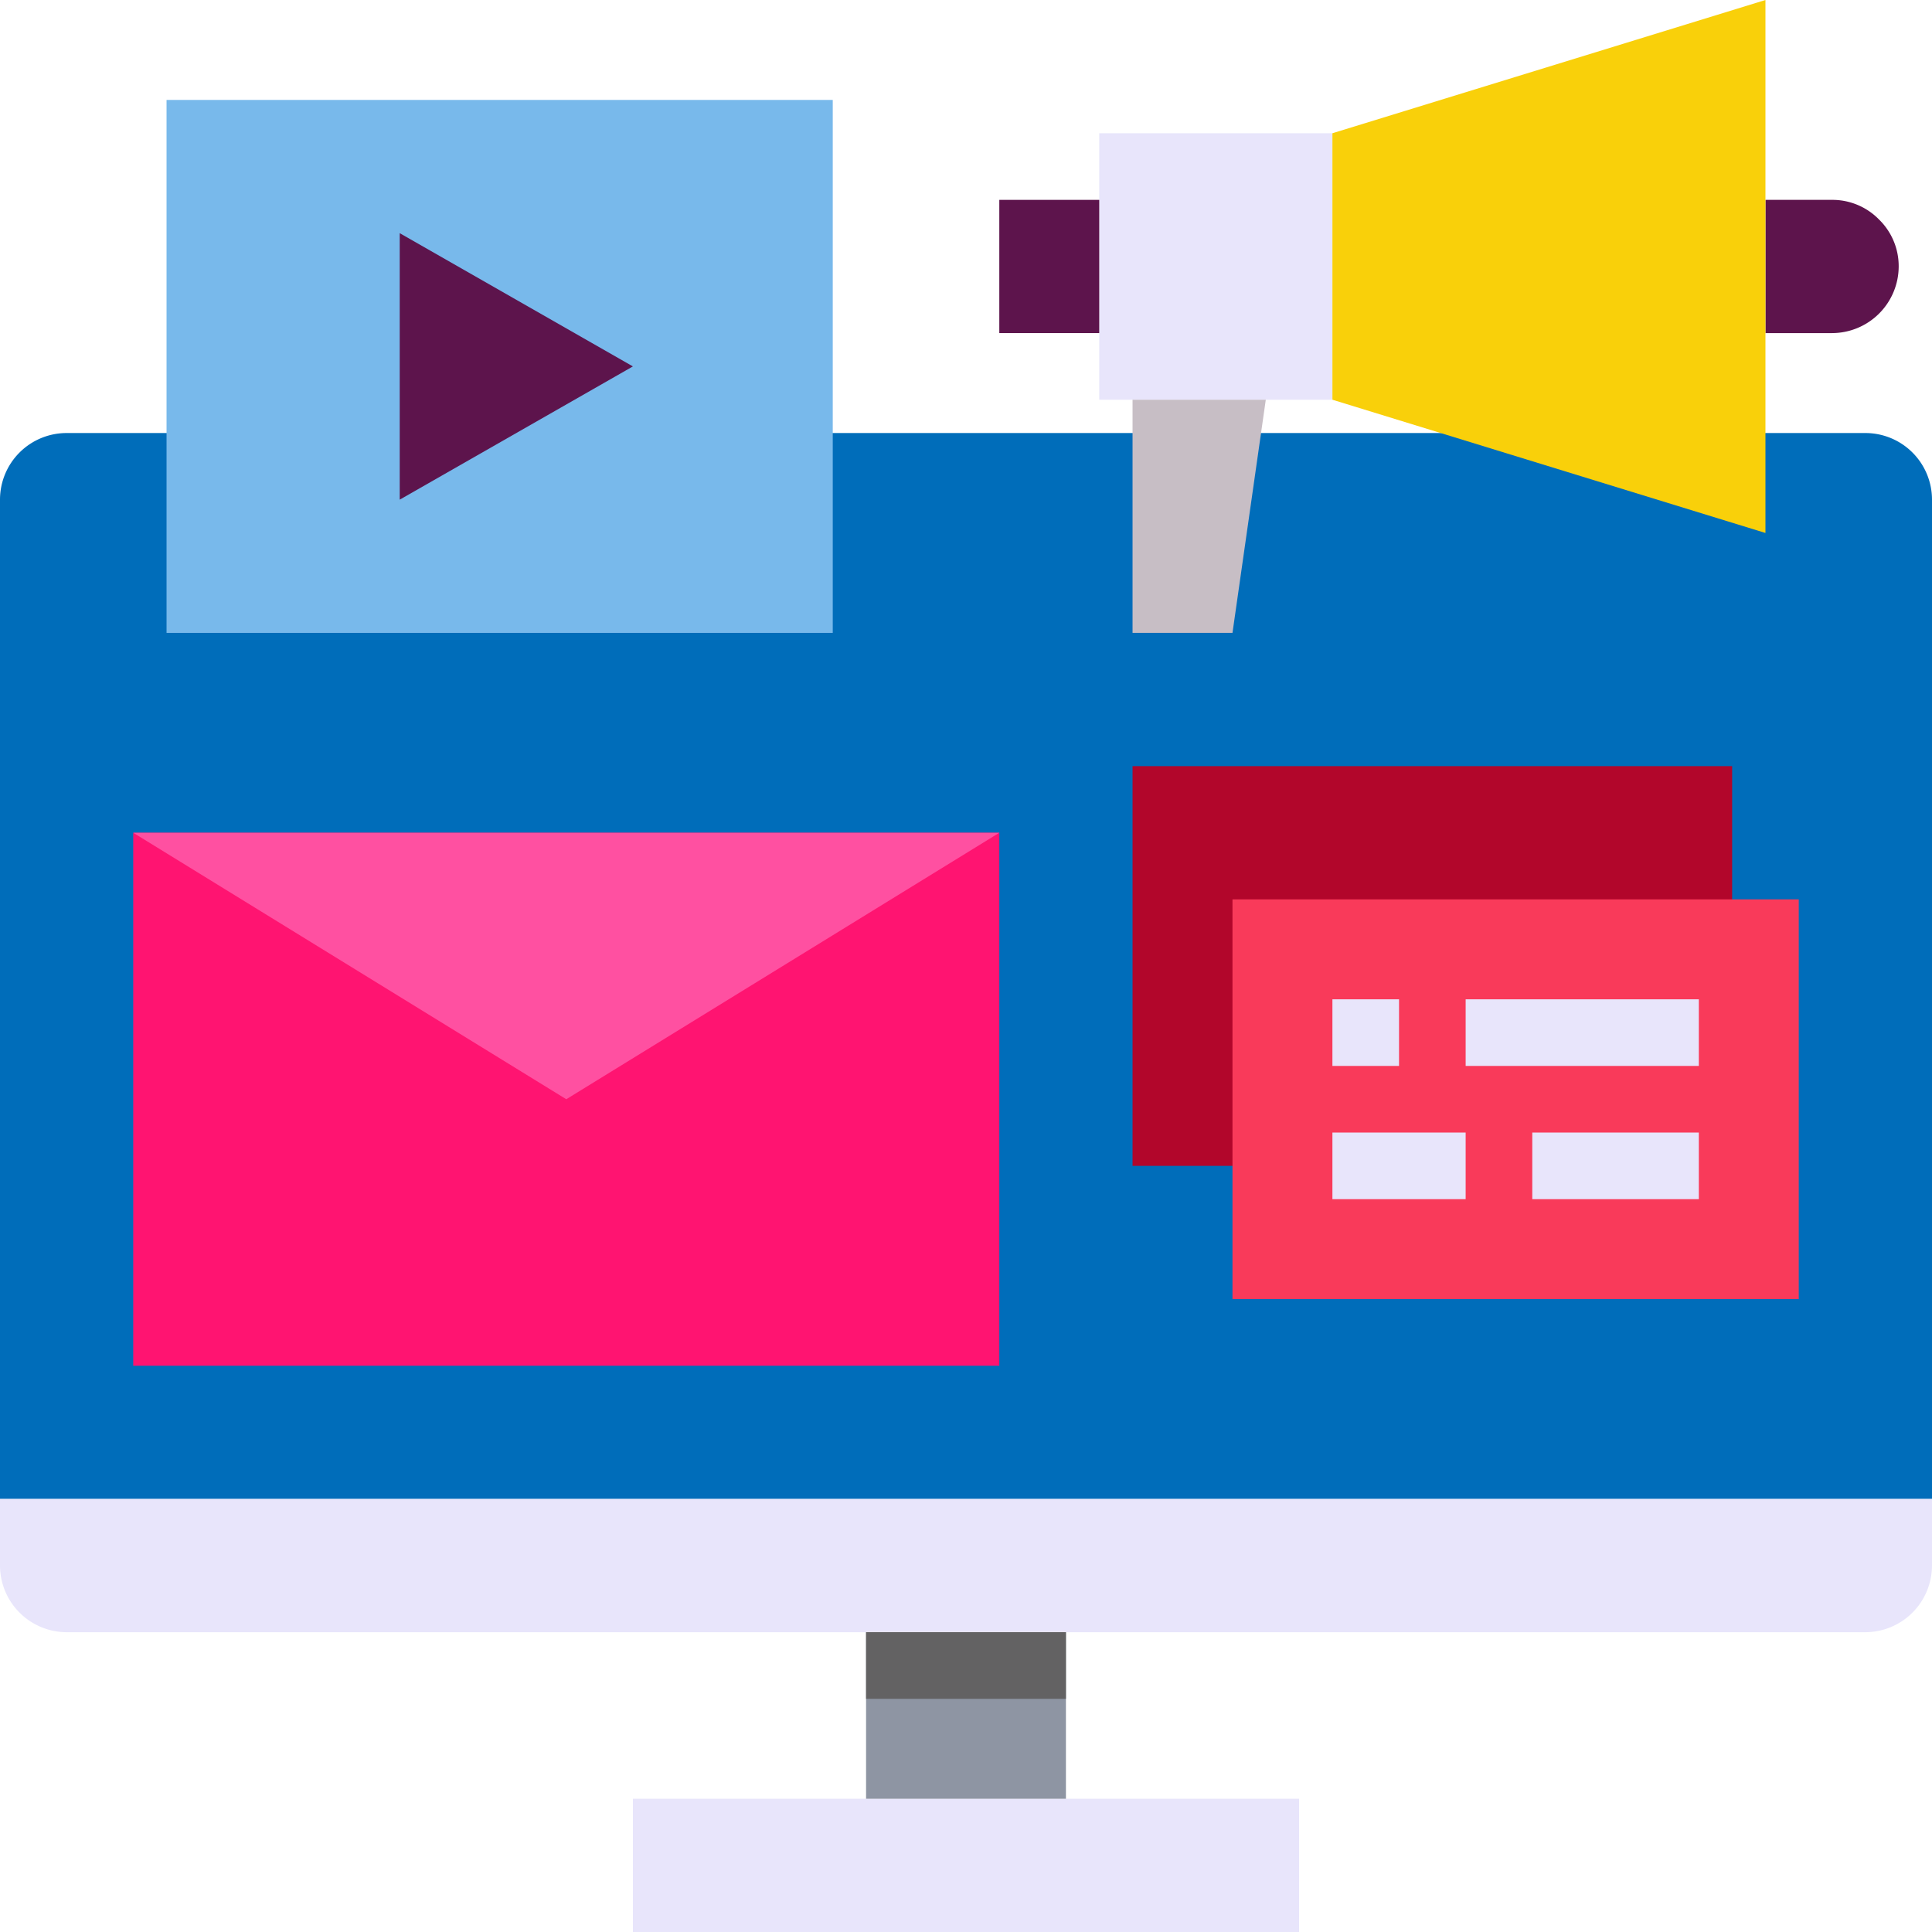 <svg id="Camada_1" data-name="Camada 1" xmlns="http://www.w3.org/2000/svg" viewBox="0 0 464 464"><defs><style>.cls-1{fill:#006dba;}.cls-2{fill:#ff1471;}.cls-3{fill:#e8e5fb;}.cls-4{fill:#8e95a3;}.cls-5{fill:#78b9eb;}.cls-6{fill:#ff50a1;}.cls-7{fill:#c7bec5;}.cls-8{fill:#5d144c;}.cls-9{fill:#f9d00a;}.cls-10{fill:#b2062b;}.cls-11{fill:#f93a5a;}.cls-12{fill:#636263;}</style></defs><title>digital-marketing</title><g id="media-monitor-screen-Digital_Marketing" data-name="media-monitor-screen-Digital Marketing"><path class="cls-1" d="M40,128H472a16,16,0,0,1,16,16V384H24V144A16,16,0,0,1,40,128Z" transform="translate(-24 -24)"/><path class="cls-2" d="M56,224H264V352H56Z" transform="translate(-24 -24)"/><path class="cls-3" d="M336,456v32H176V456H336Z" transform="translate(-24 -24)"/><path class="cls-4" d="M232,408h48v48H232Z" transform="translate(-24 -24)"/><path class="cls-3" d="M488,392v8a16.048,16.048,0,0,1-16,16H40a16.048,16.048,0,0,1-16-16V384H488Z" transform="translate(-24 -24)"/><path class="cls-5" d="M64,48H224V176H64Z" transform="translate(-24 -24)"/><path class="cls-6" d="M264,224,160,288,56,224Z" transform="translate(-24 -24)"/><path class="cls-3" d="M288,56h56v64H288Z" transform="translate(-24 -24)"/><path class="cls-7" d="M328,120l-8,56H296V120Z" transform="translate(-24 -24)"/><path class="cls-8" d="M475.28,76.72A15.64,15.64,0,0,1,480,88a16.048,16.048,0,0,1-16,16H448V72h16A15.64,15.64,0,0,1,475.28,76.72Z" transform="translate(-24 -24)"/><path class="cls-9" d="M448,24V152L344,120V56Z" transform="translate(-24 -24)"/><path class="cls-8" d="M264,72h24v32H264Z" transform="translate(-24 -24)"/><path class="cls-10" d="M296,208H440v96H296Z" transform="translate(-24 -24)"/><path class="cls-11" d="M456,240v96H320V240H456Z" transform="translate(-24 -24)"/><path class="cls-3" d="M344,264h16v16H344Z" transform="translate(-24 -24)"/><path class="cls-3" d="M376,264h56v16H376Z" transform="translate(-24 -24)"/><path class="cls-3" d="M344,296h32v16H344Z" transform="translate(-24 -24)"/><path class="cls-3" d="M392,296h40v16H392Z" transform="translate(-24 -24)"/><path class="cls-12" d="M232,416h48v16H232Z" transform="translate(-24 -24)"/><path class="cls-8" d="M176,112l-56,32V80Z" transform="translate(-24 -24)"/></g></svg>